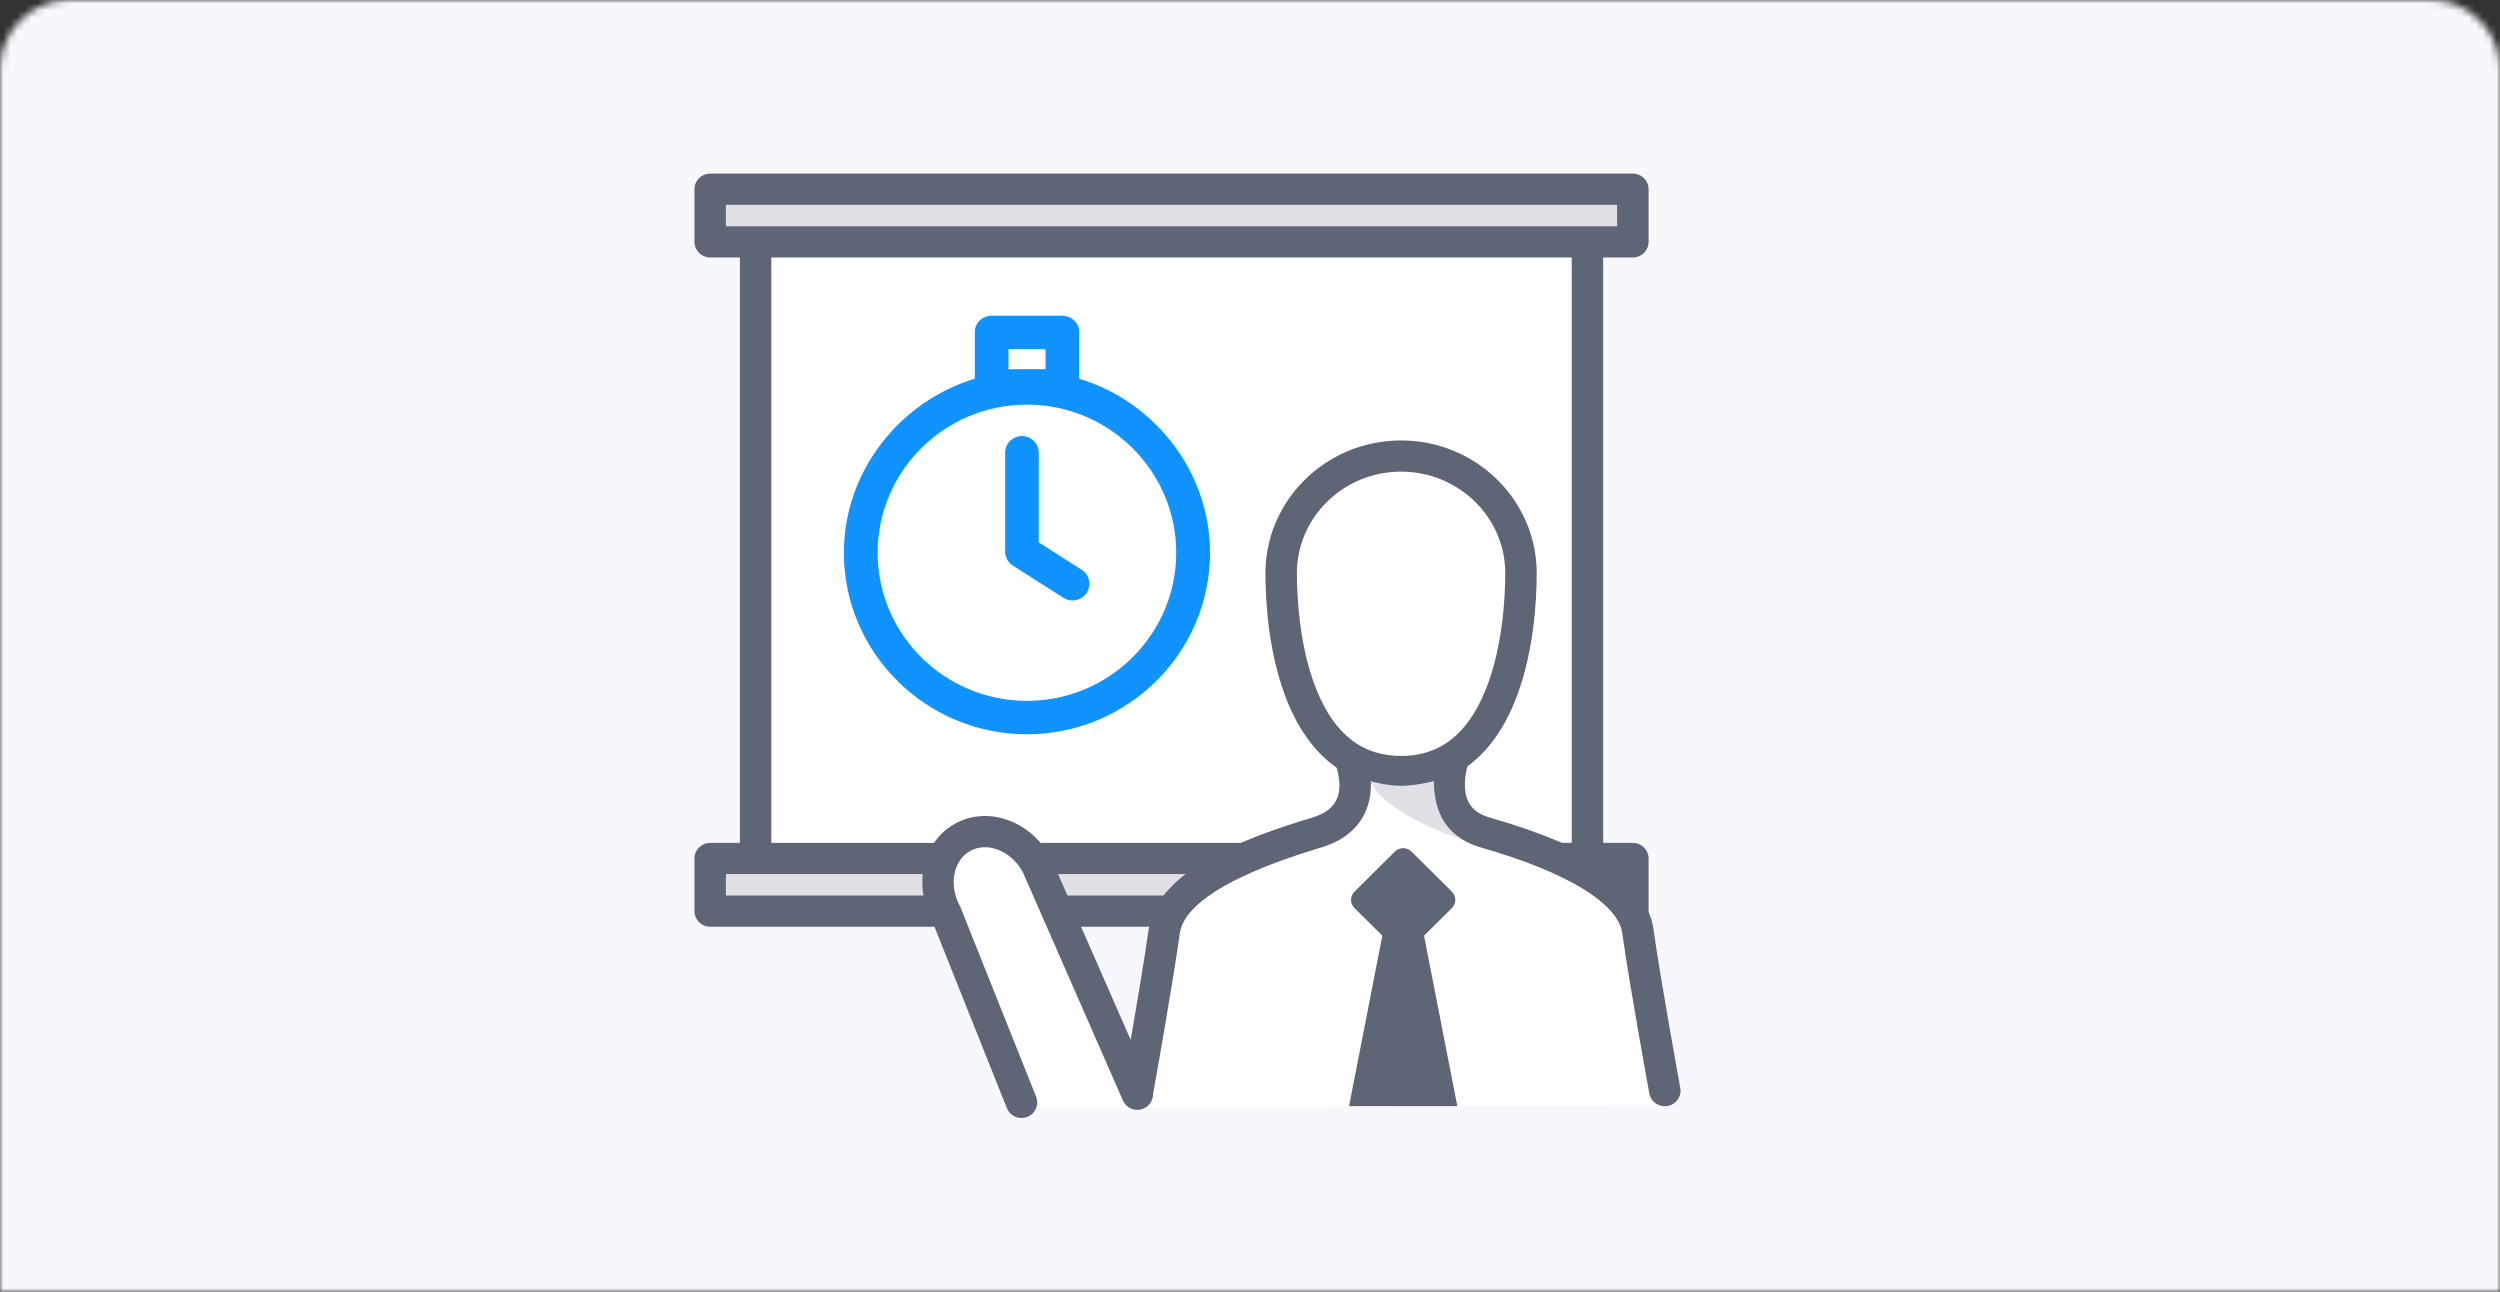 <svg width="360" height="186" viewBox="0 0 360 186" fill="none" xmlns="http://www.w3.org/2000/svg">
<rect x="0" y="0" width="360" height="186" fill="#333333" stroke="none"/>
<mask id="mask0" mask-type="alpha" maskUnits="userSpaceOnUse" x="0" y="0" width="360" height="186">
<path d="M0 10C0 4.477 4.477 0 10 0H350C355.523 0 360 4.477 360 10V186H0V10Z" fill="white"/>
</mask>
<g mask="url(#mask0)">
<rect y="-3" width="360" height="192" fill="#F6F8FC"/>
</g>
<path d="M228.591 30.835H108.806V126.285H228.591V30.835Z" fill="white"/>
<path d="M228.591 128.531H108.806C107.556 128.531 106.542 127.525 106.542 126.285V30.835C106.542 29.595 107.556 28.588 108.806 28.588H228.591C229.84 28.588 230.855 29.595 230.855 30.835V126.285C230.855 127.525 229.84 128.531 228.591 128.531ZM111.07 124.038H226.327V33.081H111.07V124.038Z" fill="#5E6575"/>
<path d="M235.132 27.246H102.264V34.831H235.132V27.246Z" fill="#E1E0E6"/>
<path d="M235.132 37.077H102.264C101.014 37.077 100 36.071 100 34.831V27.246C100 26.006 101.014 25 102.264 25H235.132C236.382 25 237.396 26.006 237.396 27.246V34.831C237.396 36.074 236.385 37.077 235.132 37.077ZM104.528 32.584H232.868V29.493H104.528V32.584Z" fill="#5E6575"/>
<path d="M235.132 123.622H102.264V131.206H235.132V123.622Z" fill="#E1E0E6"/>
<path d="M235.132 133.453H102.264C101.014 133.453 100 132.446 100 131.206V123.622C100 122.382 101.014 121.376 102.264 121.376H235.132C236.382 121.376 237.396 122.382 237.396 123.622V131.206C237.396 132.449 236.385 133.453 235.132 133.453ZM104.528 128.96H232.868V125.869H104.528V128.96Z" fill="#5E6575"/>
<path d="M239.736 159.128C239.736 159.128 236.908 141.636 235.863 134.108C234.819 126.584 220.766 121.849 213.923 119.893C208.582 118.368 208.392 113.896 208.827 111.168C217.455 105.659 219.024 90.123 219.024 82.536C219.024 73.221 211.293 65.67 201.757 65.67C192.221 65.67 184.493 73.221 184.493 82.536C184.493 90.21 186.102 106.016 194.992 111.353C195.439 113.908 195.248 118.201 189.591 119.893C182.769 121.936 168.695 126.581 167.651 134.108C166.688 141.043 164.212 156.714 163.829 159.134L149.324 124.395C147.096 120.234 142.354 118.41 138.734 120.318C135.115 122.226 133.989 127.21 136.216 131.371L147.096 159.58H163.959V159.514L239.736 159.128Z" fill="white"/>
<path d="M241.961 156.651C241.934 156.498 239.129 141.192 238.103 133.803C237.209 127.351 229.282 121.948 214.547 117.736C213.02 117.299 212.009 116.562 211.462 115.484C210.626 113.837 210.97 111.587 211.308 110.353C214.125 108.301 216.407 105.219 218.073 101.158C220.869 94.349 221.285 86.568 221.285 82.536C221.285 71.996 212.525 63.423 201.757 63.423C190.989 63.423 182.225 71.999 182.225 82.536C182.225 86.568 182.642 94.349 185.437 101.158C187.155 105.339 189.525 108.487 192.459 110.536C192.719 111.327 193.274 113.447 192.441 115.181C191.873 116.368 190.726 117.206 188.936 117.742C179.397 120.6 166.576 125.374 165.408 133.8C164.834 137.927 163.708 144.619 162.821 149.756L151.401 123.694C151.377 123.64 151.352 123.586 151.322 123.535C149.988 121.046 147.875 119.147 145.369 118.18C142.746 117.17 140.011 117.293 137.671 118.527C132.992 120.995 131.432 127.213 134.157 132.437L144.992 159.574C145.345 160.455 146.196 160.994 147.096 160.994C147.374 160.994 147.654 160.943 147.929 160.835C149.091 160.377 149.662 159.074 149.2 157.921L138.32 130.673C138.29 130.595 138.254 130.52 138.215 130.445C136.576 127.384 137.285 123.82 139.794 122.493C140.953 121.882 142.35 121.837 143.727 122.367C145.197 122.933 146.456 124.068 147.28 125.569L161.698 158.466C162.196 159.604 163.53 160.125 164.677 159.631C165.529 159.263 166.036 158.442 166.039 157.576C166.365 155.752 168.916 141.444 169.891 134.411C170.304 131.425 174.171 126.854 190.24 122.041C193.298 121.124 195.42 119.453 196.546 117.068C197.232 115.616 197.431 114.13 197.404 112.809C198.774 113.163 200.223 113.345 201.751 113.345C203.39 113.345 204.942 113.139 206.403 112.728C206.376 114.217 206.605 115.891 207.399 117.473C208.51 119.683 210.547 121.268 213.292 122.05C225.605 125.569 233.013 130.074 233.614 134.411C234.652 141.899 237.475 157.298 237.502 157.454C237.725 158.673 238.903 159.484 240.134 159.263C241.369 159.041 242.187 157.873 241.961 156.651ZM189.633 99.465C187.034 93.139 186.754 85.519 186.754 82.536C186.754 74.476 193.482 67.916 201.757 67.916C210.028 67.916 216.757 74.476 216.757 82.536C216.757 85.519 216.476 93.136 213.877 99.465C211.284 105.785 207.317 108.855 201.754 108.855C196.193 108.855 192.23 105.782 189.633 99.465Z" fill="#5E6575"/>
<path d="M197.31 112.48C197.31 112.48 199.638 113.16 201.748 113.16C203.858 113.16 206.502 112.48 206.502 112.48C206.502 112.48 206.092 118.284 210.572 120.89C210.568 120.89 199.734 117.563 197.31 112.48Z" fill="#E1E0E6"/>
<path d="M209.856 159.281L205.062 134.737L209.068 130.763C209.729 130.107 209.729 129.046 209.068 128.394L203.254 122.625C202.593 121.969 201.524 121.972 200.863 122.625L195.049 128.394C194.388 129.049 194.388 130.11 195.049 130.766L199.055 134.737L194.264 159.281H209.856Z" fill="#5E6575"/>
<path d="M147.881 103.329C161.092 103.329 171.801 92.703 171.801 79.595C171.801 66.487 161.092 55.86 147.881 55.86C134.67 55.86 123.96 66.487 123.96 79.595C123.96 92.703 134.67 103.329 147.881 103.329Z" fill="white"/>
<path d="M152.934 47.797H142.827V55.749H152.934V47.797Z" fill="white"/>
<path d="M155.407 54.533V47.797C155.407 46.467 154.271 45.461 152.934 45.461H142.827C141.487 45.461 140.37 46.467 140.37 47.797V54.533C129.699 57.741 121.518 67.757 121.518 79.595C121.518 94.008 133.345 105.734 147.872 105.734C162.398 105.734 174.244 94.008 174.244 79.595C174.247 67.757 166.078 57.738 155.407 54.533ZM145.221 50.274H150.555V53.161H145.221V50.274ZM147.881 100.921C136.029 100.921 126.384 91.354 126.384 79.595C126.384 67.835 136.026 58.265 147.881 58.265C159.732 58.265 169.374 67.832 169.374 79.595C169.374 91.354 159.732 100.921 147.881 100.921Z" fill="#1193FF"/>
<path d="M155.757 82.036L149.586 78.106V65.193C149.586 63.864 148.5 62.788 147.162 62.788C145.822 62.788 144.738 63.867 144.738 65.193V79.421C144.738 80.242 145.158 81.002 145.852 81.446L153.14 86.085C153.544 86.343 154 86.466 154.447 86.466C155.244 86.466 156.025 86.073 156.49 85.358C157.212 84.24 156.886 82.752 155.757 82.036Z" fill="#1193FF"/>
</svg>
